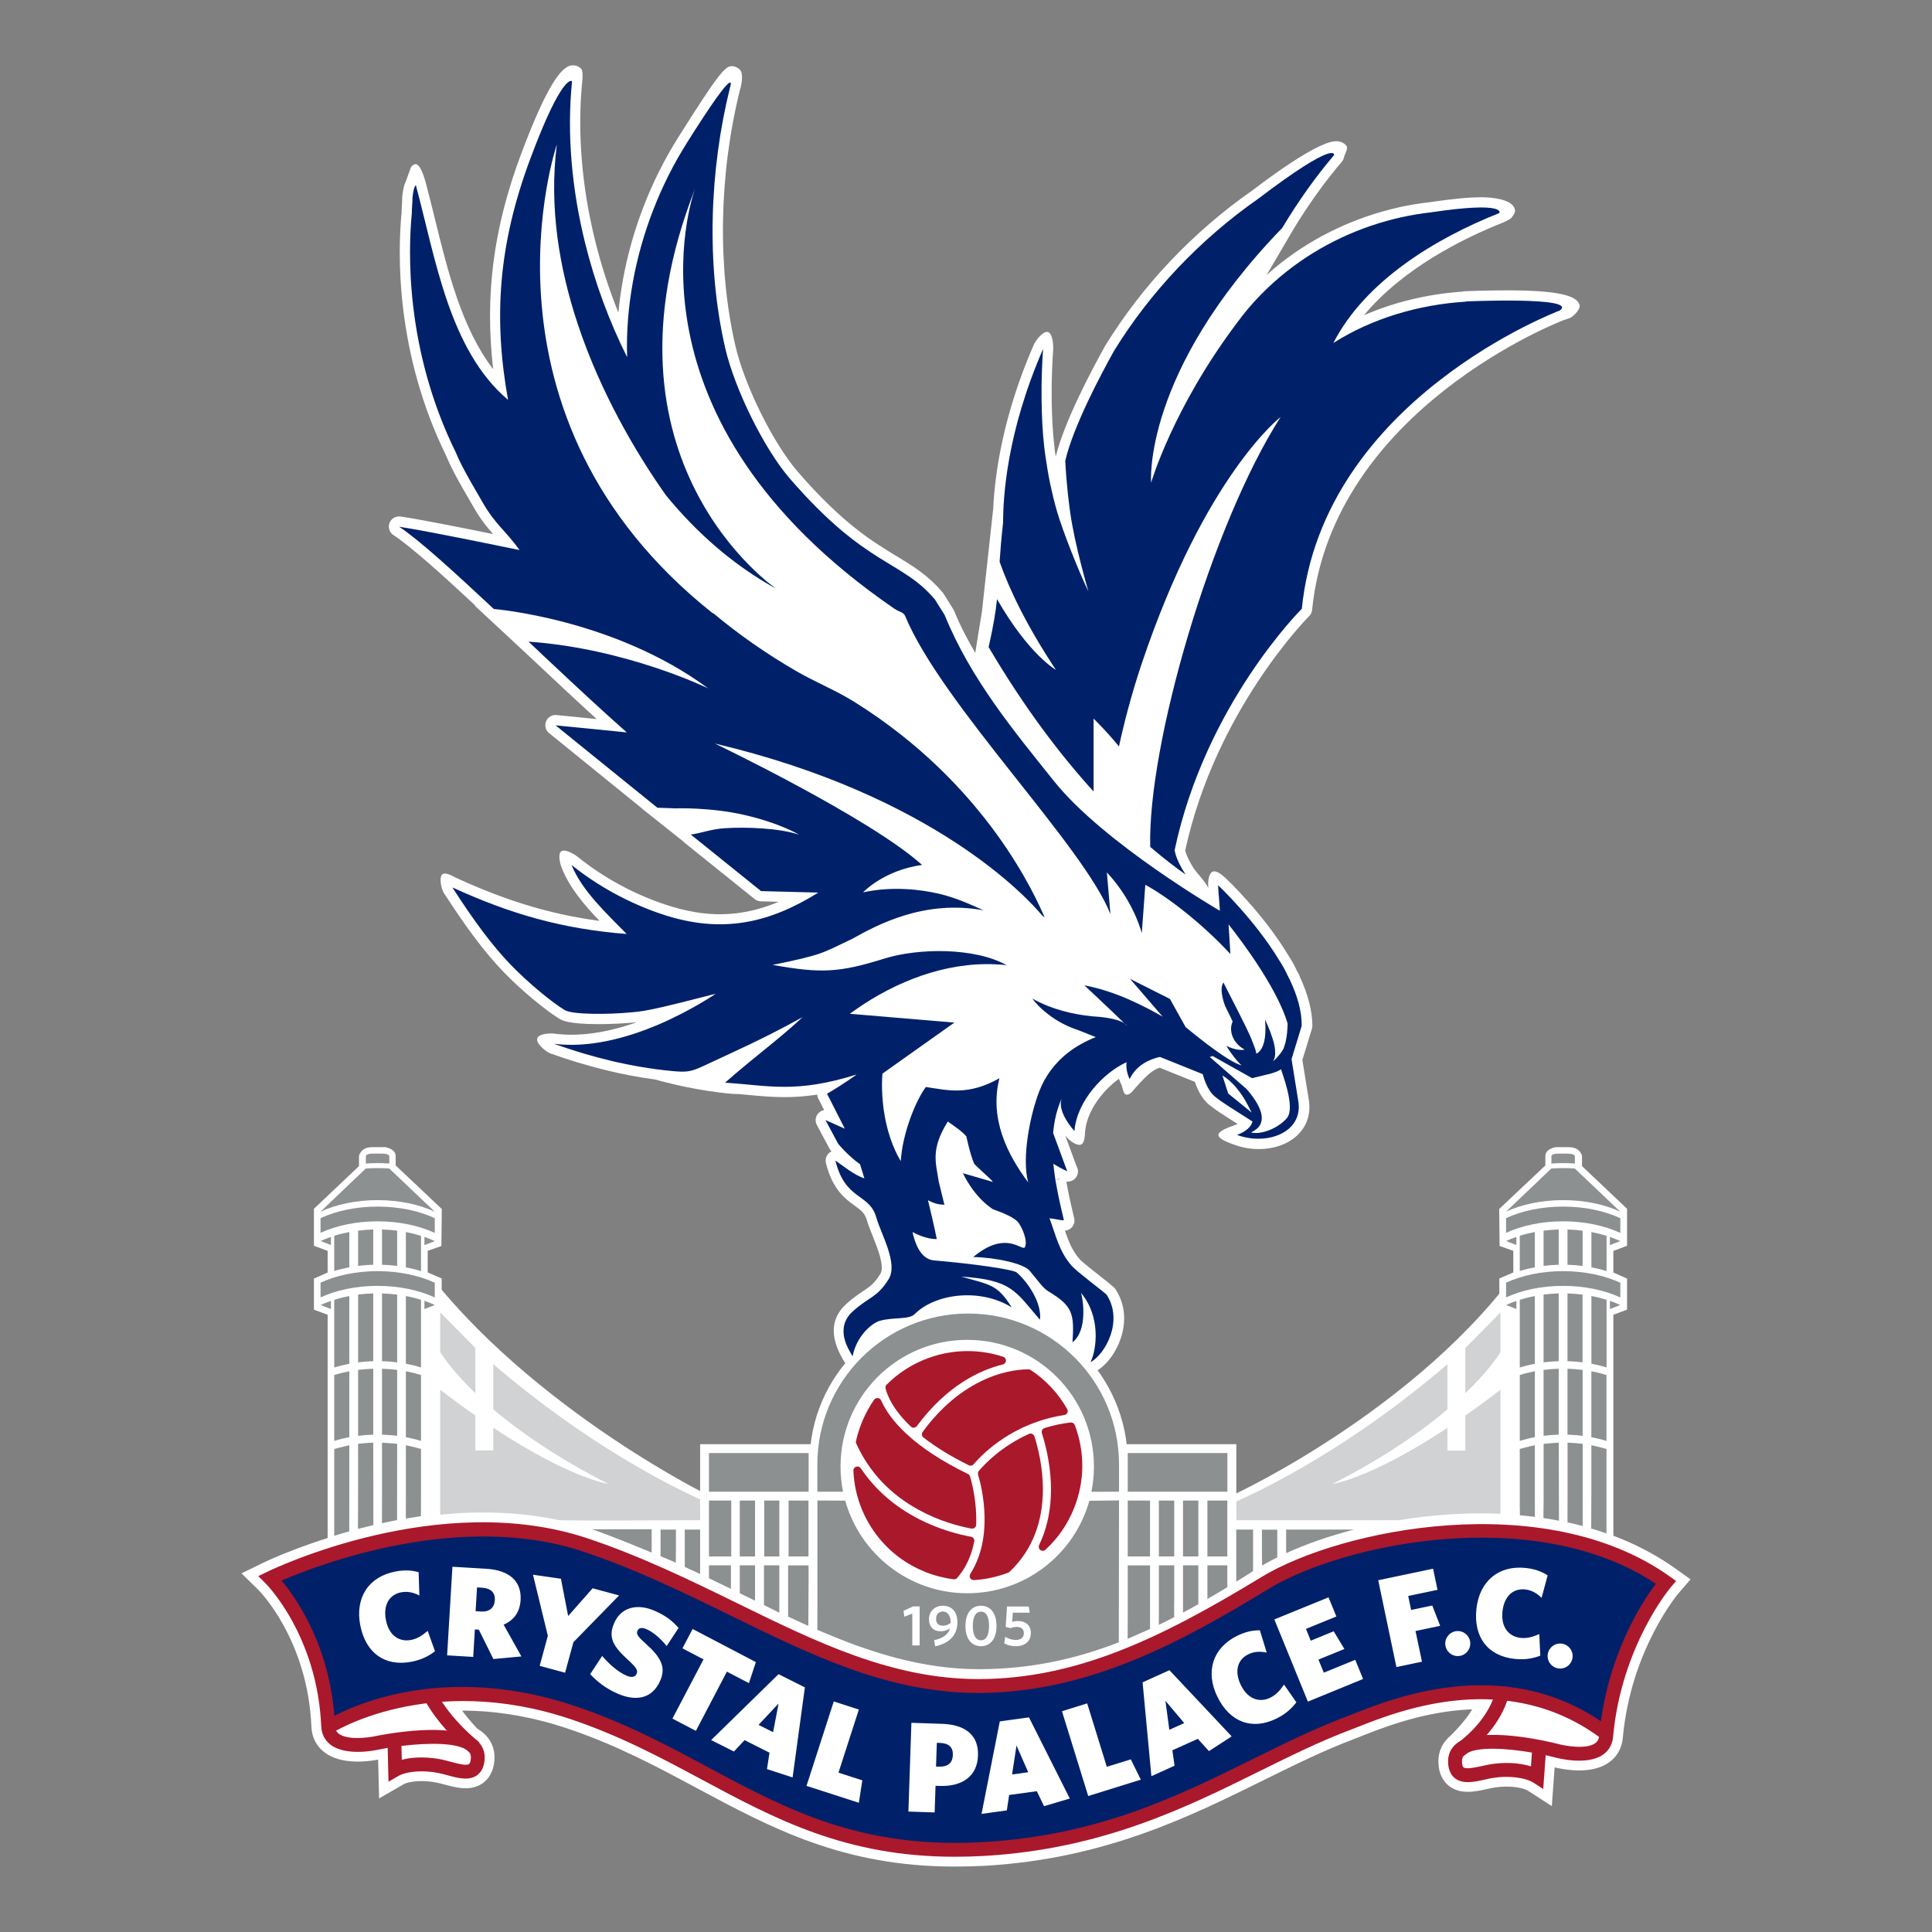 <?xml version="1.0" encoding="utf-8"?>
<!-- Generator: Adobe Illustrator 24.0.2, SVG Export Plug-In . SVG Version: 6.00 Build 0)  -->
<svg version="1.1" id="Layer_1" xmlns="http://www.w3.org/2000/svg" xmlns:xlink="http://www.w3.org/1999/xlink" x="0px" y="0px"
	 viewBox="0 0 283.46 283.46" style="enable-background:new 0 0 283.46 283.46;" xml:space="preserve">
<rect x="0" y="0" width="283.46" height="283.46" fill="#808080" stroke="none"/>
<style type="text/css">
	.st0{fill:#FFFFFF;}
	.st1{fill:#2B2F6B;}
	.st2{fill:#002169;}
	.st3{fill:#AA182C;}
	.st4{fill:#000B8C;}
	.st5{clip-path:url(#SVGID_2_);fill:#FFFFFF;}
	.st6{fill:#F1F1F2;}
	.st7{fill:#8C9091;}
	.st8{fill:#D0D2D3;}
	.st9{fill:none;stroke:#A87D4F;stroke-width:0.904;}
</style>
<g>
	<path class="st0" d="M102.92,218.86c0,0-29.57-14.83-43.98-37.58c0.07,19.55-0.89,43.93-0.89,43.93l45.27,8.9L102.92,218.86z"/>
	<path class="st0" d="M181.07,219.26c0,0,29.57-13.67,43.98-36.41c-0.07,19.55,0.89,42.36,0.89,42.36l-45.27,8.9L181.07,219.26z"/>
	<rect x="102.72" y="211.89" class="st0" width="78.67" height="35.9"/>
	<path class="st0" d="M165.46,214.55c0,12.73-10.45,23.05-23.34,23.05c-12.89,0-23.34-10.32-23.34-23.05
		c0-12.73,10.45-23.05,23.34-23.05C155.01,191.5,165.46,201.82,165.46,214.55z"/>
	<path class="st0" d="M48.07,226.58V192.9l-2.01-0.75v-4.56l2.01-0.89v-3.17l-2.01-0.75v-5.43l6.61-6.26v-1.48
		c0,0,0.22-1.3,1.91-1.3c1.69,0,1.95,0,1.95,0s1.52,0.22,1.52,1.3c0,1.08,0,1.38,0,1.38l6.77,6.39l-0.06,5.43l-2.01,0.71v3.17
		l2.05,0.88v5.02v30.77L48.07,226.58z"/>
	<path class="st0" d="M236.71,226.58V192.9l2.01-0.75v-4.56l-2.01-0.89v-3.17l2.01-0.75v-5.43l-6.61-6.26v-1.48
		c0,0-0.22-1.3-1.91-1.3c-1.69,0-1.95,0-1.95,0s-1.52,0.22-1.52,1.3c0,1.08,0,1.38,0,1.38l-6.77,6.39l0.06,5.43l2.01,0.71v3.17
		l-2.05,0.88v5.02v30.77L236.71,226.58z"/>
	<path class="st0" d="M140.07,273.86c-16.36,0-26.81-5.61-37.83-11.51c-5.83-3.13-11.87-6.36-18.96-8.74
		c-20.05-6.73-33.25,1.52-33.8,1.87l-2.67-4.12c0.63-0.41,15.64-9.93,38.04-2.41c7.48,2.51,13.7,5.85,19.71,9.07
		c11.38,6.1,22.1,11.86,39.77,10.8c16.52-0.99,27.87-6.61,38.85-12.04c4.68-2.32,9.11-4.5,13.79-6.26c0.31-0.12,0.66-0.26,1.08-0.42
		c5.88-2.32,23.76-9.38,39.21,2.39l-2.98,3.91c-13.24-10.09-28.64-4.01-34.43-1.72c-0.44,0.17-0.82,0.32-1.15,0.45
		c-4.46,1.68-8.77,3.81-13.34,6.07c-10.89,5.38-23.23,11.49-40.73,12.54C143.06,273.82,141.54,273.86,140.07,273.86"/>
	<path class="st0" d="M227.68,264.99l-3.47-2.24c-0.78-0.5-2.83-0.82-4.91-0.49c-0.37,0.06-0.75,0.15-1.14,0.23
		c-1.74,0.38-3.91,0.86-5.6-0.49c-0.69-0.56-1.52-1.63-1.52-3.6c0-1.5,0.64-2.83,1.82-3.74c3.83-2.98,13.25-0.9,16.05-0.19
		c1.86,0.51,3.91,0.49,4.31,0.12c0.95-10.6,5.26-18.27,7.69-21.83c-17.41-10.52-44.05-4.81-54.04,1.57
		c-14.89,9.51-27.3,15.41-43.15,15.47c-13.51,0.01-24.97-5.55-37.07-11.47c-6.77-3.32-13.77-6.75-21.47-9.33
		c-16.18-5.43-34.59,0.68-41.58,3.48c2.6,3.57,6.56,10.6,6.99,20.64c0.38,0.47,2.42,0.59,4.25,0.18c2.88-0.59,12.38-2.22,16.07,0.95
		c1.13,0.97,1.72,2.33,1.64,3.83c-0.1,1.96-0.97,3-1.69,3.52c-1.75,1.27-3.89,0.69-5.62,0.23c-0.38-0.1-0.76-0.21-1.12-0.28
		c-2.06-0.43-4.13-0.21-4.93,0.25l-3.57,2.06l-0.14-5.69c-1.41,0.27-5.4,0.82-7.87-1.06c-1.19-0.91-1.86-2.22-1.92-3.78
		c-0.55-12.85-7.71-19.99-7.78-20.06l-2.48-2.43l3.12-1.52c1.05-0.51,25.94-12.43,48.18-4.96c8,2.69,15.15,6.19,22.07,9.58
		c11.52,5.64,22.4,10.97,34.73,10.97c0.06,0,0.11,0,0.17,0c14.67-0.06,26.39-5.67,40.54-14.7c11.7-7.46,42.29-13.87,61.61-0.05
		l2.19,1.56l-1.76,2.03c-0.07,0.08-7.01,8.29-8.18,21.2c-0.14,1.56-0.87,2.83-2.1,3.68c-2.53,1.74-6.44,1.03-7.91,0.68
		L227.68,264.99z"/>
	<path class="st0" d="M70.63,254.26c0,0-2.44-2.45-3.46-4.25c-2.01-3.56-17.74,3.47-17.74,3.47l4.29,0.92"/>
	<path class="st0" d="M212.29,255.2c0,0,2.5-2.39,3.56-4.17c2.1-3.51,17.65,3.89,17.65,3.89l-4.31,0.82"/>
	<path class="st0" d="M47.6,254.4c0,0-0.34-9.67-2.51-13.96c-2.17-4.29-3.04-8.61-3.04-8.61s13.18-6.64,21.78-6.8
		c8.59-0.16,29.98,3.56,36.64,7.23c6.66,3.67,24.62,13.53,33.93,15.54c9.32,2.01,24.7-0.38,34.33-4.34
		c9.62-3.96,16.07-10.78,19.96-12.51c3.9-1.73,16.48-6.28,24.94-7.04c8.46-0.76,18.65,2.7,24.39,3.78c5.74,1.08,4.89,3.26,4.89,3.26
		l-6.91,21.98c0,0-11.04-3.75-18.44-3.97c-7.4-0.22-20,5.35-23.9,6.8c-3.9,1.45-21.05,8.6-26.57,10.77
		c-5.52,2.17-24.18,7.16-34.81,4.77c-10.63-2.39-31.28-12.87-36.68-15.55c-5.4-2.68-24.94-9.11-27.53-7.89
		C65.5,249.08,47.6,254.4,47.6,254.4z"/>
	<g>
		<g>
			<path class="st0" d="M231.75,44.72c-0.39-1.19-2.42-2.12-10.66-2.12c-3.21,0-6.2,0.13-6.23,0.13c-0.13,0.01-0.26,0.03-0.38,0.06
				c-5.1,0.37-9.96,1.55-14.36,3.46c5.84-7.03,14.92-11.43,20.41-13.6c0.29-0.12,1.1-0.49,1.27-0.75c0.27-0.42,0.72-0.8,0.34-1.49
				c-0.64-1.17-3.13-1.47-4.81-1.47c-1.79,0-4.34,0.25-7.52,0.72c-1.52,0.17-3.01,0.42-4.45,0.73c-0.07,0.01-0.13,0.03-0.19,0.05
				c-6.33,1.42-12.31,4.25-17.31,8.2c-0.7,0.55-1.38,1.13-2.03,1.72l4.02-6.86c2.18-3.56,4.53-6.85,7.02-9.77
				c0.17-0.2,0.28-0.43,0.33-0.68c0.1-0.5,0.66-1.28,0.34-1.67c-0.2-0.25-0.66-0.66-1.48-0.66c-0.73,0-3.14,0.25-12.36,7.25
				c-8.68,6.07-16.12,13.92-21.55,22.77c-2.18,3.91-5.99,11.15-7.26,16.26c-0.08-0.52-0.15-1.03-0.2-1.53
				c-0.23-2.05-0.35-4.18-0.39-6.7c-0.04-3.02,0.1-5.71,0.22-7.45c0.05-0.73-0.09-2.44-0.79-2.61c-0.71-0.17-1.78,1.24-2.07,1.91
				c-4.51,10.33-5.7,18.92-5.94,24.04l-1.65,15.07c-0.19,1.04-0.98,6.07-0.98,6.07c-1.25-2.18-2.13-3.8-3.09-6.16
				c-0.03-0.08-0.07-0.16-0.12-0.23l-1.42-2.27c-0.04-0.06-0.08-0.12-0.12-0.17c-2.15-2.56-4.33-3.88-6.84-5.4
				c-3.53-2.14-7.93-4.81-14.46-12.37c-3.6-4.17-7.78-12.6-9.13-18.41c-2.67-11.49-2.42-25.23,0.65-37.58
				c0.28-0.82,0.48-2.33,0.11-2.84c-0.28-0.39-0.81-0.66-1.29-0.66c-0.96,0-1.83,0.85-7.86,10.43c-0.02,0.03-0.03,0.05-0.05,0.08
				c-3.96,6.3-6.75,13.51-8.08,20.86c-0.29,1.6-0.51,3.2-0.66,4.79c-1.4-3.48-2.56-7.08-3.46-10.75
				c-1.93-7.87-2.57-15.86-1.85-23.09c0.05-0.45,0.15-1.66-0.18-1.98c-0.31-0.3-0.73-0.47-1.18-0.47c-1.33,0-3.37,1.71-7.62,13.06
				c-4.04,10.8-5.34,20.7-4.08,31.53c-4.59-5.97-6.66-14.37-8.52-21.94c-0.46-1.88-0.92-3.72-1.39-5.48
				c-0.24-0.88-0.88-3.02-1.68-2.62c-0.06,0.03-0.11,0.06-0.16,0.09c-0.01,0.01-0.02,0.01-0.02,0.02c-0.03,0.02-0.06,0.04-0.09,0.06
				c-0.04,0.03-0.08,0.06-0.11,0.09c-0.16,0.16-0.74,2.02-0.85,2.22c-0.25,0.49-0.42,1.19-0.52,2.22c-0.01,0.05-0.01,0.1-0.01,0.15
				c0,0.35-0.02,0.7-0.04,1.06c-0.02,0.39-0.05,0.78-0.05,1.17c-0.55,5.67-0.98,20.36,6.56,35.7l0.17,0.4
				c0.1,0.23,0.2,0.47,0.31,0.7c0.82,1.73,1.74,3.31,2.63,4.85c0.29,0.5,0.58,1,0.87,1.5c1.04,1.83,1.95,2.94,2.89,4
				c-4.25-0.87-10.54-2.12-13.58-2.58c-0.7-0.09-1.37,0.29-1.62,0.95c-0.25,0.66-0.01,1.4,0.58,1.78c2.54,1.66,7.16,5.82,12,10.33
				l-0.07,0.02l8.6,8l0.78,0.74c2.81,2.64,5.72,5.37,8.51,7.9l-5.9-0.59c-0.65-0.08-1.28,0.31-1.53,0.92
				c-0.25,0.61-0.07,1.32,0.44,1.73L94.3,118.7l-0.02,0.01l6.01,4.78c0.04,0.04,0.08,0.09,0.12,0.13l10.31,8.29
				c0.26,0.2,0.57,0.32,0.9,0.33l2.64,0.07c-5.59,2.33-10.71,2.4-16.7,0.39c-4.61-1.54-9.03-3.95-12.78-6.97
				c-0.53-0.43-1.9-1.23-2.44-0.82c-0.55,0.41-0.14,1.92,0.12,2.55c1.17,2.86,3.32,5.38,5.5,7.65c-7.1-0.94-13.58-2.9-20.96-6.28
				c-0.61-0.28-1.72-1-2.16-0.49c-0.43,0.5-0.08,2.11,0.28,2.67c3.34,5.18,6.02,8.73,8.68,11.51c2.79,2.91,6.48,5.88,8.3,6.97
				c0.35,0.21,1.27,0.77,5.7,0.77c1.67,0,3.53-0.09,5.09-0.23c0.2-0.02,0.39-0.04,0.57-0.06c-4.41,1.56-8.48,2.14-11.98,1.7
				c-0.76-0.11-2.48-0.04-2.66,0.71c-0.18,0.74,1.25,1.93,1.97,2.19c5.26,1.88,10.4,3.16,15.33,3.81c1.62,0.46,6.24,1.66,11.2,2.1
				c0.34,0.03,0.65,0.03,0.95,0.03c0.41,0.04,0.82,0.07,1.21,0.11c1.91,0.18,3.71,0.35,5.64,0.35c1.58,0,3.14-0.12,4.77-0.37
				c0.02,0.19,0.07,0.39,0.16,0.57l0.87,1.7c-0.32,0.05-0.62,0.21-0.85,0.46c-0.44,0.47-0.53,1.16-0.22,1.73l1.86,3.48
				c0.04,0.08,0.09,0.16,0.15,0.23c0.01,0.01,0.06,0.07,0.14,0.16c-0.08,0.04-0.16,0.08-0.23,0.13c-0.51,0.36-0.74,0.99-0.59,1.59
				c0.97,3.88,2.84,5.25,4.21,6.24c0.94,0.68,1.5,1.09,1.8,2.15c0.2,0.7,0.52,1.5,0.86,2.34c0.71,1.78,1.79,4.46,1.11,5.53
				c-0.9,1.43-1.52,1.85-2.54,2.53c-0.64,0.43-1.44,0.96-2.41,1.83c-2.34,2.1-2.5,4.88-0.48,8.28l0.12,0.2
				c0.31,0.54,0.93,0.83,1.54,0.73c0.62-0.1,1.11-0.58,1.23-1.19c0.47-2.4,4.41-4.3,5.18-4.35c1.35-0.09,2.64-0.18,3.52-1.06
				c1.43-1.43,9.22-1.52,9.22-1.52s0.92,0.03,2.35,0.33c0.28,0.14,0.56,0.26,0.81,0.42c0.25,0.16,0.51,0.25,0.81,0.23
				c0.17,0,2.78,1.05,3,1.3c0.39,0.45,4.8,2.9,5.31,3.17c0.3,0.16,2.87,3.58,3.24,3.58c0.59,0.88,0.82,0.64,0.84-0.26
				c1.68-0.99,3.18-3.19,3.76-5.54c0.58-2.34,0.23-4.56-1-6.44c-0.07-0.11-0.15-0.2-0.24-0.29c-0.26-0.24-0.94-0.78-1.74-1.41
				c-1.08-0.85-2.9-2.28-3.27-2.7c-1.1-1.26-1.64-2.63-2.17-4.19c0.42-0.03,0.82-0.23,1.08-0.56c0.28-0.36,0.39-0.82,0.28-1.26
				l-0.2-0.86c-0.31-1.32-0.65-2.81-0.93-4.44l-0.02-0.08c0.06,0.01,0.12,0.01,0.18,0.01c0.01,0,0.02,0,0.03,0
				c0.83,0,1.5-0.67,1.5-1.5c0-0.28-0.08-0.54-0.21-0.76l-1.65-4.48c0.15,0.18,0.26,0.3,0.32,0.35c0.41,0.43,1.4,1.16,1.96,0.96
				c0.56-0.2,0.58-1.28,0.62-1.87c0.23-2.99,2.51-6.01,4.97-7.79c0.14,0.4,0.28,0.68,0.31,0.74c0.26,0.5,0.28,1.59,0.84,1.59
				c0.01,0,0.02,0,0.03,0c0.57-0.01,1-0.8,1.81-1.64c1.03-1.07,1.9-2,2.98-2.32l5.17,2.08c0.31,0.93,0.95,2.43,2.07,3.34
				c0.97,0.78,1.91,1.38,3.61,2.46c0.18,0.12,0.37,0.24,0.58,0.37c-0.15,0.08-0.33,0.15-0.52,0.22c-0.59,0.21-2.28,0.77-2.29,1.4
				c0,0.63,1.68,1.19,2.27,1.41c1.15,0.43,2.41,0.66,3.65,0.66c2.54,0,4.77-0.91,6.11-2.5c1.11-1.3,1.53-2.96,1.23-4.77
				c-0.23-1.36-0.76-4.71-0.94-5.8l1.4-4.58c0.05-0.14,0.07-0.29,0.07-0.44c-0.01-2.17-0.63-4.59-1.84-7.19l-0.05-0.17
				c-0.06-0.18-0.15-0.34-0.26-0.48c-0.07-0.13-0.13-0.26-0.19-0.37c-0.33-0.71-0.73-1.43-1.24-2.21c-3.7-6.11-8.97-11.08-9.2-11.29
				c-0.45-0.42-1.33-1.15-1.88-0.89c-0.55,0.26-0.67,1.46-0.63,2.07l0.02,0.32c-0.36-0.85-1.74-2.29-2.05-2.75
				c-0.66-1-1.16-2.02-1.34-2.75c4.45-20.57,18.05-34.27,18.19-34.4c0.25-0.24,0.4-0.57,0.43-0.91
				c2.95-29.43,36.56-42.39,36.9-42.51c0.13-0.05,1-0.32,1.11-0.4C231.66,45.7,231.85,45.02,231.75,44.72 M155.39,172.94
				c0.04,0.02,0.09,0.04,0.13,0.06l-0.65,0.1L155.39,172.94z"/>
		</g>
	</g>
	<g>
		<g>
			<path class="st1" d="M140.1,272.26c-16.04,0-26.34-5.52-37.2-11.34c-5.89-3.16-11.97-6.42-19.18-8.84
				c-20.81-6.99-34.87,1.93-35.01,2.02l-1.15-1.76c0.61-0.4,15.05-9.57,36.83-2.26c7.37,2.47,13.53,5.78,19.5,8.98
				c11.56,6.2,22.47,12.05,40.52,10.96c16.8-1.01,28.28-6.69,39.39-12.18c4.65-2.3,9.04-4.47,13.67-6.21
				c0.31-0.12,0.68-0.26,1.1-0.43c6.3-2.48,23.03-9.08,37.84,2.2l-1.27,1.67c-13.87-10.56-29.8-4.28-35.8-1.91
				c-0.43,0.17-0.81,0.32-1.13,0.44c-4.53,1.7-8.87,3.85-13.47,6.13c-10.77,5.32-22.97,11.36-40.19,12.39
				C143,272.22,141.53,272.26,140.1,272.26"/>
			<path class="st2" d="M137.92,255.72l-0.47-0.02l-0.12,3.49l0.43,0.01c1.28,0.04,2-0.5,2.04-1.73
				C139.84,256.35,139.2,255.76,137.92,255.72z"/>
			<polygon class="st2" points="148.49,260.35 150.86,260.02 149.14,256.1 			"/>
			<polygon class="st2" points="113.43,254.14 114.23,249.94 111.29,253.07 			"/>
			<path class="st2" d="M70.76,232.95l-0.77-0.05l-0.21,3.49l0.79,0.05c1.24,0.07,1.96-0.53,2.03-1.68
				C72.67,233.67,72.01,233.03,70.76,232.95z"/>
			<polygon class="st2" points="171.56,253.79 173.75,252.81 170.99,249.54 			"/>
			<path class="st2" d="M185.55,232.27c-14.75,9.41-26.75,15.03-41.84,15.09c-20.4,0.08-36.22-13.44-57.75-20.67
				c-21.54-7.23-46.33,4.85-46.33,4.85s7.91,7.73,8.51,21.7c0,0,14.38-9.37,35.92-2.14c21.54,7.23,32.7,21.66,60.41,19.99
				c24.13-1.45,37.86-12.63,53.36-18.45c4.81-1.81,22.54-10.05,37.88,1.58c1.4-13.62,8.71-22.07,8.71-22.07
				C226.07,219.02,196.39,225.35,185.55,232.27z M60.36,243.81c-3.91,0.75-6.73-1.31-7.51-5.39c-0.76-3.97,1.2-7.09,5.17-7.85
				c1.3-0.25,2.41-0.19,3.4,0.1l0.11,3.42c-0.79-0.41-1.66-0.66-2.67-0.47c-1.76,0.34-2.66,1.87-2.24,4.06
				c0.42,2.23,1.91,3.27,3.69,2.93c0.89-0.17,1.63-0.64,2.44-1.33l1.07,2.99C62.9,242.98,61.86,243.52,60.36,243.81z M72.39,243.41
				l-2.14-4.31l-0.58-0.03l-0.24,4.03l-3.83-0.23l0.78-13l4.98,0.3c3.35,0.2,5.19,1.81,5.02,4.59c-0.1,1.75-0.97,2.95-2.49,3.61
				l2.61,4.66L72.39,243.41z M82.91,245.42l-3.73-1.01l1.2-4.41l-2.18-8.96l4.1,0.59l1.06,5.47l3.59-4.07l3.88,1.05l-6.7,6.86
				L82.91,245.42z M94.67,241.09c2.33,2.07,3.05,3.5,2.21,5.46c-1.21,2.83-3.73,3.02-6.16,1.98c-1.75-0.75-3.02-1.72-4.13-2.9
				l1.76-2.67c1.11,1.3,2.39,2.38,3.58,2.89c0.69,0.3,1.25,0.25,1.47-0.27c0.22-0.5,0.03-0.87-1.36-2.14
				c-2.07-1.91-2.84-3.19-1.94-5.28c1.05-2.46,3.51-2.87,5.86-1.86c1.73,0.74,2.66,1.49,3.6,2.55l-1.75,2.66
				c-0.96-1.21-2.04-2.08-2.94-2.47c-0.71-0.31-1.16-0.21-1.34,0.21C93.33,239.7,93.51,240.06,94.67,241.09z M98.66,252.15
				l4.56-8.69l-3.09-1.62l1.49-2.84l9.28,4.86l-1.02,3.09l-3.23-1.69l-4.55,8.69L98.66,252.15z M116.29,260.78l-3.76-1.22l0.37-2.41
				l-3.66-1.84l-1.56,1.67l-3.34-1.68l9.89-9.67l3.86,1.94L116.29,260.78z M126.01,264.5l-7.68-2.48l4-12.39l3.68,1.19l-2.99,9.26
				l3.5,1.13L126.01,264.5z M137.87,262.03l-0.61-0.02l-0.13,3.91l-3.85-0.13l0.44-13.02l4.51,0.15c3.36,0.11,5.37,1.64,5.26,4.64
				C143.4,260.63,141.15,262.14,137.87,262.03z M153.18,265l-1.06-2.2l-4.06,0.56l-0.34,2.26l-3.71,0.51l2.68-13.57l4.28-0.59
				l5.99,11.91L153.18,265z M159.66,263.51l-3.85-12.44l3.7-1.15l2.88,9.3l3.52-1.09l1.47,2.98L159.66,263.51z M177.38,256.92
				l-1.64-1.8l-3.73,1.68l0.32,2.26l-3.4,1.54l-1.29-13.77l3.94-1.78l9.13,9.71L177.38,256.92z M187.25,252.16
				c-3.58,1.74-6.84,0.49-8.65-3.24c-1.77-3.63-0.69-7.16,2.94-8.93c1.19-0.58,2.27-0.81,3.31-0.79l1,3.27
				c-0.87-0.19-1.78-0.2-2.69,0.24c-1.61,0.78-2.08,2.5-1.11,4.51c0.99,2.04,2.7,2.66,4.33,1.86c0.82-0.4,1.41-1.04,2.01-1.92
				l1.81,2.6C189.48,250.69,188.63,251.49,187.25,252.16z M191.89,249.66l-4.92-12.06l7.95-3.24l1.15,2.81l-4.46,1.82l0.7,1.73
				l3.37-1.38l1.57,2.6l-3.81,1.55l0.79,1.92l4.61-1.88l1.15,2.81L191.89,249.66z M208.63,243.8l-3.75,0.79l-2.67-12.74l8.05-1.69
				l0.65,3.1l-4.3,0.9l0.43,2.05l3.1-0.65l1.16,2.98l-3.62,0.76L208.63,243.8z M214.03,242.97c-1.01,0.08-1.89-0.67-1.98-1.68
				c-0.08-1.01,0.67-1.89,1.68-1.98c1.01-0.08,1.9,0.67,1.98,1.68C215.79,242,215.04,242.89,214.03,242.97z M226.18,234.43
				c-0.64-0.62-1.4-1.12-2.41-1.23c-1.78-0.19-3.09,1.01-3.33,3.23c-0.24,2.25,0.87,3.68,2.68,3.88c0.9,0.1,1.74-0.13,2.72-0.56
				l0.15,3.17c-1.11,0.41-2.25,0.63-3.77,0.47c-3.96-0.43-6.05-3.22-5.6-7.34c0.43-4.02,3.22-6.43,7.23-6
				c1.31,0.14,2.36,0.52,3.22,1.09L226.18,234.43z M229.05,244.8c-1.01,0.08-1.9-0.67-1.98-1.68c-0.08-1.01,0.67-1.89,1.68-1.98
				c1.01-0.08,1.89,0.67,1.98,1.68C230.81,243.84,230.06,244.72,229.05,244.8z"/>
			<path class="st3" d="M226.42,262.48l-1.44-0.93c-1.18-0.76-3.67-1.06-5.91-0.7c-0.39,0.06-0.8,0.15-1.22,0.25
				c-1.6,0.35-3.24,0.71-4.4-0.21c-0.65-0.52-0.99-1.36-0.99-2.49c0-1.06,0.44-1.96,1.27-2.61c3.48-2.71,13.67-0.23,14.82,0.07
				c1.01,0.28,4.13,0.85,5.47-0.08c0.37-0.26,0.57-0.62,0.62-1.14c1.06-11.71,6.36-19.7,8.3-22.27
				c-17.68-11.79-45.82-5.96-56.87,0.78c-12.59,7.67-26.23,15.17-42.37,15.24c-0.06,0-0.12,0-0.18,0c-13.13,0-24.36-5.5-36.25-11.32
				c-6.81-3.34-13.86-6.79-21.64-9.4c-18.21-6.11-39.07,1.97-44.32,4.23c2.2,2.62,7.35,9.92,7.84,21.3c0.02,0.52,0.2,0.9,0.56,1.17
				c1.3,0.99,4.43,0.57,5.43,0.34c1.18-0.24,11.47-2.24,14.82,0.64c0.8,0.69,1.2,1.61,1.15,2.67c-0.05,1.12-0.43,1.94-1.1,2.43
				c-1.19,0.87-2.82,0.43-4.4,0c-0.41-0.11-0.81-0.22-1.2-0.3c-2.22-0.47-4.72-0.29-5.94,0.41L57,261.41l-0.12-4.96
				c-0.46,0.08-0.9,0.16-1.3,0.24c-0.46,0.11-4.8,1.03-7.09-0.71c-0.84-0.64-1.31-1.58-1.36-2.7c-0.58-13.41-8.13-20.94-8.21-21.02
				l-1.03-1.01l1.3-0.63c1.03-0.5,25.41-12.17,47.1-4.89c7.91,2.66,15.02,6.14,21.89,9.5c11.67,5.72,22.7,11.12,35.36,11.12h0.17
				c14.09-0.06,26.25-5.76,41.32-14.94c11.65-7.1,41.65-13.2,59.99-0.09l0.9,0.65l-0.73,0.84c-0.07,0.08-7.3,8.6-8.52,22.01
				c-0.1,1.12-0.62,2.03-1.49,2.63c-2.36,1.63-6.66,0.51-7.14,0.37c-0.39-0.1-0.82-0.2-1.26-0.3L226.42,262.48z M218.99,256.57
				c-1.76,0-3.23,0.23-4,0.82c-0.34,0.26-0.49,0.57-0.49,1.01c0,0.46,0.08,0.79,0.23,0.9c0.39,0.31,1.72,0.02,2.69-0.19
				c0.45-0.1,0.9-0.2,1.33-0.27c1.66-0.27,3.98-0.29,5.87,0.32l0.14-2.03C222.86,256.81,220.78,256.57,218.99,256.57 M61.81,257.85
				c1.09,0,2.14,0.12,3.02,0.31c0.42,0.09,0.87,0.21,1.31,0.33c0.96,0.26,2.27,0.62,2.68,0.32c0.15-0.11,0.25-0.43,0.27-0.89
				c0.02-0.43-0.11-0.75-0.44-1.03c-1.49-1.27-5.93-1.19-9.75-0.73l0.05,2.04C59.85,257.94,60.85,257.85,61.81,257.85"/>
			<path class="st3" d="M140.11,272.42c-16.03,0-26.33-5.52-37.18-11.34c-5.89-3.16-11.98-6.42-19.18-8.84
				c-20.78-6.98-34.9,1.94-35.04,2.03l-1.11-1.7c0.6-0.39,15.05-9.56,36.8-2.25c7.37,2.47,13.53,5.78,19.49,8.97
				c11.56,6.2,22.47,12.05,40.54,10.97c16.81-1.01,28.29-6.69,39.4-12.18c4.65-2.3,9.04-4.47,13.66-6.21
				c0.31-0.12,0.68-0.26,1.1-0.43c6.3-2.48,23.01-9.08,37.81,2.19l-1.23,1.62c-13.89-10.58-29.83-4.29-35.83-1.92
				c-0.43,0.17-0.81,0.32-1.13,0.44c-4.53,1.7-8.87,3.85-13.48,6.13c-10.76,5.32-22.96,11.36-40.18,12.39
				C143.01,272.38,141.54,272.42,140.11,272.42"/>
			<path class="st3" d="M69.02,257.2c-4.87-3.98-6.76-7.85-6.84-8.01l1.83-0.88c0.02,0.04,1.8,3.64,6.3,7.32L69.02,257.2z"/>
			<path class="st3" d="M214.74,257.62l-1.19-1.64c5.24-3.81,5.87-7.87,5.87-7.91l2.01,0.28
				C221.4,248.55,220.68,253.31,214.74,257.62"/>
		</g>
	</g>
	<g>
		<path class="st4" d="M164.95,150.12c0.16,0.15,0.3,0.3,0.43,0.42C165.38,150.53,165.32,150.35,164.95,150.12"/>
		<path class="st4" d="M154.1,71.11c-0.32-1.51-0.64-3.37-0.89-5.47C153.39,67.38,153.68,69.18,154.1,71.11"/>
		<g>
			<defs>
				<rect id="SVGID_1_" x="153.2" y="65.65" width="0.89" height="5.46"/>
			</defs>
			<clipPath id="SVGID_2_">
				<use xlink:href="#SVGID_1_"  style="overflow:visible;"/>
			</clipPath>
			<path class="st5" d="M154.1,71.11c-0.32-1.51-0.64-3.37-0.89-5.47C153.39,67.38,153.68,69.18,154.1,71.11"/>
		</g>
		<path class="st6" d="M168.77,126.25C168.78,125.92,168.77,126.25,168.77,126.25"/>
		<path class="st2" d="M189.28,143.84c-0.05-0.17-0.09-0.26-0.09-0.26s0.02,0.07,0.04,0.17c-0.13-0.28-0.27-0.57-0.42-0.85
			c-0.33-0.72-0.73-1.4-1.15-2.05c-3.64-6-8.94-10.97-8.94-10.97l0.08,1.46c0.01,0,0.02,0.01,0.02,0.01l0.16,2.28
			c0,0-17.08-9.92-24.37-19.06c-5.65-7.09-12.15-14.83-16.01-24.33l-1.42-2.27c-4.92-5.85-10.05-4.75-21.29-17.75
			c-3.85-4.46-8.11-13.24-9.46-19.04c-2.85-12.26-2.34-26.22,0.69-38.4c0,0,1.42-4.16-6.36,8.21l0.01-0.01
			c-3.9,6.18-6.62,13.23-7.92,20.41c-0.66,3.67-0.96,7.37-0.84,11.01c-2.64-5.26-4.75-10.99-6.2-16.89
			c-1.91-7.78-2.66-15.86-1.88-23.6c0,0-1.37-1.34-6.09,11.29c-4.73,12.63-5.47,23.4-3.3,35.47c-8.68-7.36-10.64-20.84-13.53-31.5
			c0,0,0,0,0,0c0,0,0,0,0,0c0,0-0.01,0.01-0.02,0.01c0,0,0,0,0,0c-0.02,0.02-0.06,0.07-0.11,0.16c-0.11,0.21-0.26,0.68-0.36,1.67
			c0,0.77-0.1,1.53-0.1,2.3c-0.52,5.34-1.02,19.85,6.43,35.02c0.16,0.35,0.31,0.72,0.47,1.06c1.06,2.23,2.31,4.25,3.45,6.25
			c1.89,3.32,3.35,4.13,5.46,7.06c-0.22-0.03-13-2.71-17.67-3.42c2.83,1.85,8,6.56,13.89,12.07c0,0,17.63,1.41,31.46,11.65
			c0,0-11.98-5.86-26.37-6.86c0.85,0.8,1.69,1.59,2.54,2.39c4.1,3.86,8.22,7.7,11.88,10.93l-0.05-0.01l-10.4-1.03l14.94,12.09
			l2.69,0.09c0,0,5.02-0.18,9.99,0.95c5.3,1.2,8.12,2.92,8.12,2.92c-2.96-1-7.89-1.15-10.86-0.96c-2.12,0.14-3.5,0.73-5.04,0.94
			l0.88,0.7l9.43,7.59l8.4,0.22c-7.09,4.41-14.05,6.15-22.97,3.16c-4.74-1.59-9.34-4.08-13.24-7.22c1.58,3.87,5.24,7.2,8.09,10.13
			c-9.4-0.73-16.98-2.9-25.57-6.83c3.28,5.1,5.9,8.57,8.5,11.28c2.6,2.71,6.19,5.65,7.99,6.72c1.14,0.68,6.39,0.66,9.87,0.32
			c0.65-0.06,1.25-0.13,1.74-0.21c0.79-0.13,1.79-0.35,2.85-0.59c3.57-0.82,7.87-2.02,7.63-1.87c-1.55,1.01-3.24,2-5.03,2.91
			c-1.05,0.54-2.14,1.06-3.24,1.53c-5,2.14-10.44,3.48-15.41,2.85c5.55,1.98,11.36,3.43,17.24,3.99c2.03,0.19,2.76,0.17,4.52-0.65
			c2.62-1.22,4.79-2.21,6.88-3.21c1.06-0.51,2.11-1.02,3.17-1.56c1.47-0.74,2.97-1.54,4.66-2.47c-0.97,0.92-1.95,1.77-2.96,2.62
			c-0.56,0.47-1.14,0.95-1.72,1.42c-2.03,1.66-4.2,3.39-6.68,5.56c6.64,0.47,10.48,1.57,19.3-1.19c0,0-1.81,1.35-4.34,2.82
			l2.61,5.13l-2.84-1.27l1.86,3.48c0,0,1.32,1.65,3.21,3.01l0.64,2.06c-1.46-0.43-3.33-1.99-4.26-2.61
			c1.47,5.92,4.99,4.76,6.01,8.35c0.68,2.43,3.25,6.77,1.8,9.07c-1.7,2.72-2.82,2.53-5.22,4.68c-2.78,2.5-0.64,5.62-0.06,6.62
			c0.57-2.93,2.75-4.83,3.99-5.2c1.94-0.57,4.27-0.13,5.12-0.99c3.07-3.06,9.67-3.84,14.23-0.98c-2.11-3.42-3.2-3.31-7.4-4.52
			c7.43,0.49,7.92,2.11,11.55,6.34c0.3-2.41-1.7-5.47-3.41-6.94c-0.53-0.46-6.44-1.29-12.17-1.78c-2.02-0.18-2.83-2.77-3.12-4.16
			c0.35,0.2,1.97,1.06,3.56,1.03c-0.4-2.02-0.96-4.31-1.29-5.69c0.56,0.26,1.14,0.62,2.41,0.66l-0.83-3.39
			c-0.39-2.71-1.27-4.67,1.33-8.82c1.44,1.01,2.08,1.45,2.72,2.18c0,0,0.54,2.59,1.13,3.97c0.11,0.26,2.67,2.45,2.77,2.71l-4.4-1.28
			c0,0,1.47,3.34,4.37,5.27c1.72,0.61,3.26,1.3,3.76,1.97c0.52,0.7,1.39,2.57,0.98,3.58c-0.33,0.82-2.67-2.66-7.6,1.48
			c3.36,0.06,7.4,0.97,8.27,2c1.13,1.33,1.93,2.54,2.75,3.03c3.58,2.15,3.82,3.27,3.54,7.48c2.21-1.71,1.59-6.16,1.26-7.24
			c2.93,3.51,2.29,8.29,1.39,10.16c2.2-1.22,4.86-6.08,2.35-9.92c-0.68-0.62-4.4-3.4-5.12-4.23c-1.87-2.13-2.33-4.53-3.25-6.96
			c0.65,0.03,1.46,0.29,2.11,0.29c-0.33-1.44-0.79-3.32-1.15-5.39c-0.03-0.19-0.07-0.37-0.1-0.56c-0.01-0.08-0.02-0.16-0.03-0.23
			c-0.05-0.31-0.09-0.62-0.13-0.93c-0.01-0.07-0.02-0.15-0.03-0.23c-0.04-0.32-0.07-0.64-0.11-0.96c1.21,0.77,2.04,1.1,2.04,1.1
			l-2.07-5.61c0,0,0-0.01,0-0.01c0.04-0.43,0.09-0.85,0.16-1.27c0-0.03,0.01-0.05,0.01-0.08c0.06-0.39,0.14-0.77,0.23-1.15
			c0.02-0.06,0.03-0.13,0.04-0.19c0.09-0.35,0.19-0.69,0.31-1.04c0.03-0.08,0.05-0.17,0.08-0.25c0.14-0.41,0.31-0.82,0.49-1.22
			c-0.94,2,1.81,4.91,1.81,4.91c0.35-4.44,4.32-8.59,7.65-10.09c-0.19,1.24,0.45,2.48,0.45,2.48c0.98-2.1,3-2.93,4.44-3.25
			l2.69,1.08l2.86,1.15l0.74,0.3c0,0,0.52,2.27,1.78,3.29c1.22,0.98,2.48,1.71,5.52,3.66c-0.22,0.76-0.91,1.46-2.28,1.96
			c4.32,1.62,9.76-0.32,8.99-4.96c-0.27-1.64-0.99-6.15-0.99-6.15l0-0.01l1.02-3.33l0.3-0.99l0.03-0.1l0.14-0.46
			C191.01,148.35,190.33,146.07,189.28,143.84 M173.95,150.69l-2.3-4.13l-5.86-2.95l4.79,5.55c-2.52-1.44-6.82-3.73-11.48-4.59
			c0,0,3.96,3.7,5.85,5.55c0.36,0.24,0.43,0.42,0.43,0.42c-0.12-0.12-0.27-0.27-0.43-0.42c-0.56-0.36-1.82-0.84-4.72-1.01
			c-2.68-0.27-5.86-0.97-8.76-2.6c0,0,0.57,0.85,1.76,1.86c0.02,0.01,0.03,0.03,0.05,0.04c0.01,0.01,0.01,0.01,0.02,0.01
			c1.11,0.94,2.73,2.02,4.93,2.73c0.17,0.05,2.37,0.96,2.54,1.01c-1.58,0.63-2.91,1.39-4.01,2.24c-2.14,1.65-3.47,3.64-4.26,5.66
			c-1.37,3.5-2.62,9.81-1.65,13.41c-3.04-4.07-5.71-9.32-4.22-15.27c-4.62,2.6-7.59,1.75-10.79,1.28
			c-1.48,1.99-3.43,6.77-3.68,10.87c-0.27-0.43-0.52-0.9-0.75-1.4c-1.19-2.54-1.8-5.46-1.96-8.25c-0.07-1.11-0.06-2.19,0.02-3.17
			v-0.01l10.56-7.49l-15.35-1.29c0,0,0,0,0.01,0c0.25-0.19,0.52-0.37,0.78-0.56c5.91-4.16,13.2-7.03,20.52-6.7
			c0.57,0.02,1.13,0.06,1.7,0.13c-4.71-2.64-12.99-2.51-17.9-0.98c-6.66,2.08-9.3,2.21-16.43,0.94c7.48-1.52,7.21-1.72,11.65-3.81
			c3.65-2.04,10.57-5.81,19.3-4.2c-2.14-0.94-3.97-1.82-6.57-2.44c-2.54-0.58-6.68-1.15-11.11-0.2c0,0,3.01-3.23,8.65-4.02
			c-7.69-6.93-30.4-17.81-30.4-17.81c32.24,7.61,45.95,22.75,47.99,25.19c0.14,0.11,0.27,0.21,0.4,0.32
			c-1.22-2.76-8.36-19.44-27.97-31.65c-2.72-1.69-5.71-2.89-8.48-4.49c-4.43-2.57-8.51-5.42-12.23-8.54L104.6,90
			C68.13,61.04,81.7,21.19,81.7,21.19c-1.18,9.25,0.39,18.3,3.07,26.36c1.7,5.12,3.85,9.83,6.03,13.92c2.45,4.6,4.95,8.43,6.9,11.19
			c4.54,5.55,9.93,10.28,16.17,13.71c0,0-27.52-18.74-11.89-58.69c-0.61,1.7-11.43,33.73,29.23,61.62c0.79,0.52,1.36,0.51,1.59,1.08
			c5.41,13.02,26.24,33.76,30.12,43.74c-0.17-2.04-0.35-4.08-0.52-6.12c2.33,2.5,4.16,5.61,5.12,8.9c0.17-2.01,0.36-5.07,0.52-7.09
			c3.37,1.85,8.36,5.71,12.48,10.16c0,0-0.05-0.05-0.11-0.12c-0.15-0.16-0.28-0.31-0.41-0.44c0.06,0.07,0.12,0.13,0.18,0.19
			c0.04,0.04,0.06,0.07,0.1,0.1c0.05,0.06,0.1,0.11,0.13,0.15c0.04,0.04,0.07,0.07,0.11,0.12l-0.18-2.96l-0.09-1.38
			c0,0,6.22,7.66,8.35,13.58c0.12,0.34,0.23,0.67,0.32,0.99c-0.04,1.67-0.28,2.78-0.55,3.52c-0.24,0.63-1.19,1.67-1.39,1.82
			c-0.15,0.11-0.25,0.15-0.25,0.15c0.29-0.23,0.36-0.76,0.36-1.26c0-0.63-0.13-1.28-0.37-2.03c-0.22-0.7-0.48-1.37-0.7-1.88
			c-0.24-0.56-0.42-0.94-0.42-0.94c0.13,1.38,0.06,2.38-0.1,3.11c0,0.02-0.01,0.05-0.01,0.07c-0.31,1.37-0.94,1.73-1.11,1.8
			c-0.03,0.01-0.04,0.02-0.05,0.02c-0.05-0.22-0.1-0.43-0.15-0.63c-0.18-0.5-0.37-0.99-0.56-1.47c-0.71-1.76-3.28-6.63-4.12-8.33
			c-0.73,1.04,0.25,3.45,0.25,3.45c0.33,0.64,1.1,2.27,1.1,2.27c-0.72,1.62,0.34,3.42,1.76,4.11c-0.4,0.18-1.74-0.01-2.67-0.55
			c0.35,0.71,1.61,2.39,2.23,2.88C180.37,155.85,176.22,152.57,173.95,150.69 M183.28,162.94l-1.79-1.46l-1.29-1.04l-0.32-0.99
			l-0.08-0.26l-0.44-1.36l-0.01-0.04c1.44,0.85,2.59,2.39,3.33,3.62c0.16,0.26,0.96,1.82,0.96,1.82L183.28,162.94z M188.85,163.99
			c-0.55,0.69-1.42,1.3-2.35,1.71c-1.03,0.45-2.13,0.66-2.96,0.45c0.02-0.01,0.04-0.02,0.06-0.03c0.09-0.04,0.17-0.09,0.24-0.13
			c0.06-0.03,0.13-0.06,0.18-0.1c2.09-1.29,0.96-3.73-1.2-6.2l-0.04-0.01l-4.95-4.31l-0.27-0.23l-0.07-0.07l0.05-0.01l0.16-0.05
			l0.04-0.01l0.18-0.06l0.75,0.42l2.52,1.42l0.19,0.1l1.12,0.63l1.21,0.68c0.01,0,0.01,0,0.01,0c0.01,0,0.02,0,0.03-0.01
			c1.14-0.27,2.42-0.59,2.61-0.64c0.85-0.23,1.33-0.47,1.59-0.66C187.96,157.07,190.11,162.4,188.85,163.99"/>
		<path class="st2" d="M214.93,44.23l0.25,0.02c-6.95,0.42-13.82,2.43-19.55,6.07c4.72-9.19,15.14-15.41,24.35-19.06
			c0,0,1.14-1.77-10-0.11c-1.45,0.16-2.88,0.4-4.3,0.71c-0.02,0-0.04,0.01-0.06,0.01h0.02c-6.12,1.35-11.94,4.07-16.84,7.94
			c-2.77,2.19-5.26,4.73-7.35,7.61c-9.39,12.49-12.56,23.4-12.56,23.4s-1.35-16.11,19.23-37.37c2.27-3.79,4.81-7.4,7.62-10.7
			c0,0,0.47-2.41-11.18,6.44c-8.43,5.89-15.79,13.63-21.1,22.27c-1.91,3.42-5.99,11.08-7.17,16.15c0.01,0.15,0.02,0.31,0.03,0.45
			c0,0,0.13,3.04,0.69,7.08c0.68,4.89,2.68,11.63,2.68,11.63c-1.37-2.78-3.8-8.92-4.61-11.75c-0.4-1.38-0.71-2.68-0.98-3.94
			c-0.17-0.78-0.3-1.53-0.43-2.27c-0.07-0.39-0.13-0.8-0.19-1.23c-0.1-0.67-0.2-1.33-0.27-1.97c-0.26-2.36-0.36-4.6-0.39-6.84
			c-0.04-2.96,0.08-5.64,0.22-7.57c-5.35,12.27-5.86,21.72-5.87,25.5c-0.27,2.41-0.41,4.21-0.51,5.72c1.39,3.94,3.85,9.2,8.26,15.86
			c0,0-3.96-2.21-8.64-10.38c-0.18,1.8-0.51,3.85-1.23,7.04c5.29,8.99,10.6,15.91,15.4,21.19v-10.7c1.72,1.72,2.9,3.06,3.72,4.09
			c0.76-3.49,1.84-7.67,3.33-12.12c9.33-27.76,20.39-36.22,20.39-36.22c-10.18,15.9-19.52,48.07-19.13,63.08
			c1.97,1.68,3.73,3.03,5.2,4.06c-0.79-1.19-1.46-2.54-1.62-3.59C176.87,103.32,191,89.32,191,89.32
			c3.08-30.74,37.86-43.77,37.86-43.77C231.69,43.48,214.93,44.23,214.93,44.23"/>
	</g>
	<path class="st7" d="M69.74,207.69"/>
	<path class="st8" d="M69.74,202.74v-4.97l-5.15-5.21v4.59v1.25c0.71,1.09,2.26,3.23,5.15,6V202.74z"/>
	<path class="st7" d="M236.02,220.16"/>
	<path class="st8" d="M220.14,221.29v-15.86v-1.52c-1.82,1.4-3.53,2.65-5.15,3.78v1.73v2.28l0,1.12h-2.63v-3.33
		c-11.3,7.47-16.89,8.25-16.89,8.25c7.62-3.89,13.06-7.71,16.89-10.95v-4.28v-2.35c-13.89,11.93-26.36,18.08-30.97,20.13
		c0,0.33,0,1.35,0.01,2.76h20.47c0,0,2.82,0,3.33,0c4.75-0.79,9.84-1.17,14.94-0.95"/>
	<path class="st7" d="M198.65,224.42c-3.73,0.96-7.11,2.16-9.95,3.46v-3.46H198.65z"/>
	<path class="st7" d="M168.73,239c-0.93,0.41-2.59,1.15-3.28,1.44l0.01-3.53v-7.24h3.27v7.24V239z"/>
	<rect x="165.46" y="220.16" class="st7" width="3.27" height="8.2"/>
	<path class="st7" d="M180.07,232.23v-2.57h-2.92v2.57v2.37c0.97-0.56,1.94-1.14,2.93-1.74L180.07,232.23z"/>
	<rect x="177.15" y="220.16" class="st7" width="2.92" height="8.2"/>
	<path class="st7" d="M172.28,235.12v-5.46h-2.25v5.46l-0.01,3.28c0.75-0.36,1.5-0.74,2.25-1.13V235.12z"/>
	<rect x="170.03" y="220.16" class="st7" width="2.25" height="8.2"/>
	<rect x="173.57" y="220.16" class="st7" width="2.25" height="8.2"/>
	<path class="st7" d="M175.82,234.55v-4.89h-2.25v4.89v2.05c0.75-0.4,1.5-0.81,2.25-1.24V234.55z"/>
	<rect x="165.46" y="213.19" class="st7" width="14.62" height="5.67"/>
	<path class="st7" d="M107.24,233.12c-1.07-0.52-2.14-1.04-3.22-1.56l0-0.64v-1.26h3.22v1.26L107.24,233.12z"/>
	<rect x="104.02" y="220.16" class="st7" width="3.27" height="8.2"/>
	<path class="st7" d="M115.63,237.19c0.99,0.46,1.98,0.92,2.97,1.36l0.03-6.36v-2.52h-3v2.52V237.19z"/>
	<rect x="115.7" y="220.16" class="st7" width="2.92" height="8.2"/>
	<rect x="108.54" y="220.16" class="st7" width="2.24" height="8.2"/>
	<rect x="112.13" y="220.16" class="st7" width="2.21" height="8.2"/>
	<rect x="104.02" y="213.19" class="st7" width="14.62" height="5.67"/>
	<path class="st7" d="M112.09,235.49c0.68,0.33,1.53,0.78,2.25,1.13l0-1.65v-5.31h-2.25v5.31L112.09,235.49z"/>
	<path class="st7" d="M100.47,229.89c0.75,0.35,1.5,0.7,2.25,1.05v-2.17v-4.35h-2.25v4.35L100.47,229.89z"/>
	<path class="st7" d="M108.54,233.76c0.12,0.06,0.25,0.12,0.37,0.18c0.63,0.31,1.25,0.61,1.87,0.91v-1.71v-3.48h-2.24v3.48
		L108.54,233.76z"/>
	<path class="st8" d="M64.59,215.15V203.9c1.82,1.4,3.53,2.65,5.15,3.78v5.12h2.63v-3.33c11.3,7.47,16.89,8.25,16.89,8.25
		c-7.62-3.89-13.06-7.71-16.89-10.95v-4.68v-1.95c13.3,11.43,25.31,17.55,30.35,19.85c0,0.89,0,3.05,0,3.05s-20.25,0.1-20.75-0.01
		c-5.9-1.26-11.86-1.35-17.38-0.8"/>
	<path class="st7" d="M95.61,227.79c-2.84-1.17-6.65-2.71-8.76-3.42h8.76V227.79z"/>
	<path class="st7" d="M96.92,227.59v-3.17h2.25v3.17l-0.01,1.69c-0.22-0.1-1.07-0.47-2.25-0.96L96.92,227.59z"/>
	<path class="st7" d="M183.85,229.66v-5.24h-2.47v5.24v2.4c0.81-0.5,1.64-1.02,2.46-1.55L183.85,229.66z"/>
	<path class="st7" d="M187.4,227.88v-3.45h-2.25v3.45l0.02,1.82c0.69-0.41,1.43-0.81,2.23-1.2V227.88z"/>
	<path class="st7" d="M164.18,218.86v-4.01c0-12.22-9.91-22.13-22.13-22.13c-12.22,0-22.13,9.91-22.13,22.13v4.01l3.77,0
		c-0.24-1.19-0.37-2.42-0.37-3.69c0-10.27,8.32-18.59,18.59-18.59c10.27,0,18.59,8.32,18.59,18.59c0,1.27-0.13,2.5-0.37,3.7
		L164.18,218.86z"/>
	<path class="st8" d="M220.14,198.41c-0.71,1.09-2.26,3.23-5.15,6v-2.56v-4.07l5.15-5.21v3.99V198.41z"/>
	<g>
		<path class="st7" d="M138.34,236.44c-0.59,0-1,0.39-1,1.07c0,0.65,0.32,1.01,1,1.01c0.41,0,0.79-0.13,1.14-0.41v-0.03
			C139.48,237.01,139.01,236.44,138.34,236.44z"/>
		<path class="st7" d="M143.93,236.46c-0.77,0-1.2,0.74-1.2,2.1s0.43,2.1,1.2,2.1c0.77,0,1.18-0.74,1.18-2.1
			S144.7,236.46,143.93,236.46z"/>
		<path class="st7" d="M159.83,220.19c-2.19,7.83-9.38,13.57-17.91,13.57c-8.53,0-15.72-5.75-17.91-13.59l-4.08-0.02v15.28
			l-0.01,3.69c7.68,3.33,15.37,5.78,23.72,5.78c0.06,0,0.11,0,0.17,0c7.29-0.03,13.85-1.43,20.34-3.94l0.03-20.82L159.83,220.19z
			 M134.93,241.42h-1.08v-4.67l-1.17,0.45l-0.12-0.86l1.41-0.65h0.96V241.42z M137.2,241.54l-0.14-0.9
			c1.14-0.23,2.03-0.74,2.33-1.72c-0.41,0.26-0.85,0.42-1.37,0.42c-1.03,0-1.72-0.62-1.72-1.78c0-1.18,0.87-1.97,2.04-1.97
			c1.25,0,2.13,0.84,2.13,2.42C140.48,240.02,139.12,241.16,137.2,241.54z M143.93,241.53c-1.37,0-2.28-1.07-2.28-2.97
			c0-1.9,0.91-2.97,2.28-2.97c1.36,0,2.28,1.07,2.28,2.97C146.21,240.46,145.29,241.53,143.93,241.53z M149.06,241.53
			c-0.71,0-1.27-0.17-1.73-0.42l0.16-0.95c0.43,0.26,0.96,0.45,1.57,0.45c0.66,0,1.16-0.33,1.16-1c0-0.57-0.37-0.91-1.05-0.91
			c-0.38,0-0.65,0.07-0.89,0.17l-0.73-0.16l0.2-3.01h3.19l0.14,0.91h-2.48l-0.1,1.34c0.21-0.06,0.48-0.12,0.86-0.12
			c1.13,0,1.88,0.65,1.88,1.73C151.26,240.84,150.33,241.53,149.06,241.53z"/>
	</g>
	<path class="st7" d="M47.04,190.69"/>
	<path class="st9" d="M63.75,190.69"/>
	<path class="st7" d="M59.55,190.15c0.77,0.14,1.51,0.33,2.22,0.55v9.93c-0.7-0.22-1.45-0.4-2.22-0.55V190.15z"/>
	<path class="st7" d="M58.27,199.88c-0.72-0.09-1.46-0.15-2.22-0.17l0-9.94c0.36,0.01,0.72,0.03,1.08,0.06
		c0.38,0.03,0.76,0.07,1.14,0.11V199.88z"/>
	<path class="st7" d="M52.54,199.88c0.72-0.09,1.46-0.15,2.22-0.17v-9.94c-0.76,0.02-1.5,0.08-2.22,0.17V199.88z"/>
	<path class="st7" d="M49.04,200.64c0.7-0.22,1.44-0.4,2.21-0.55v-9.93c-0.77,0.14-1.51,0.33-2.21,0.55V200.64z"/>
	<path class="st7" d="M47.04,182.08c0.48-0.22,0.98-0.42,1.51-0.6v1.19L47.04,182.08z"/>
	<path class="st7" d="M54.76,185.56c-0.76,0.02-1.5,0.08-2.22,0.17v-5.17c0.72-0.09,1.46-0.15,2.22-0.17V185.56z"/>
	<path class="st7" d="M58.27,180.56c-0.72-0.09-1.46-0.15-2.22-0.17v5.17c0.76,0.02,1.5,0.08,2.22,0.17V180.56z"/>
	<path class="st7" d="M59.55,180.77c0.77,0.14,1.51,0.33,2.22,0.55l0,5.17c-0.7-0.22-1.45-0.4-2.22-0.55V180.77z"/>
	<path class="st7" d="M51.25,185.93c-0.77,0.15-1.51,0.33-2.21,0.55l0-5.17c0.7-0.22,1.44-0.4,2.21-0.55L51.25,185.93z"/>
	<path class="st7" d="M62.27,181.48c0.53,0.18,1.05,0.39,1.53,0.61l-1.53,0.59L62.27,181.48z"/>
	<path class="st7" d="M47.04,191.47c0.48-0.22,0.98-0.42,1.51-0.6v1.19L47.04,191.47z"/>
	<path class="st7" d="M62.27,190.86c0.53,0.18,1.05,0.39,1.53,0.61l-1.53,0.59L62.27,190.86z"/>
	<path class="st7" d="M63.79,178.73c-2.3-1.07-5.22-1.7-8.39-1.7c-3.16,0-6.07,0.63-8.37,1.69v2.16c2.3-1.06,5.21-1.69,8.37-1.69
		c3.17,0,6.09,0.64,8.39,1.7L63.79,178.73z"/>
	<path class="st7" d="M63.79,188.2c-2.3-1.06-5.22-1.7-8.39-1.7c-3.16,0-6.07,0.63-8.37,1.69v2.16c2.3-1.06,5.21-1.69,8.37-1.69
		c3.17,0,6.09,0.64,8.39,1.7L63.79,188.2z"/>
	<path class="st7" d="M63.79,177.78c-2.3-1.07-5.22-1.7-8.39-1.7c-3.16,0-6.07,0.63-8.37,1.69l6.64-6.33
		c0.56-0.04,1.14-0.06,1.72-0.06c0.58,0,1.16,0.02,1.72,0.06L63.79,177.78z"/>
	<path class="st7" d="M53.68,169.67c0,0.41,0,1.04,0,1.04c0.56-0.04,1.14-0.06,1.72-0.06c0.58,0,1.16,0.02,1.72,0.06
		c0,0,0-0.61,0-1.04c0-0.39-0.86-0.41-1.08-0.41c-0.21-0.01-0.43-0.01-0.64-0.01c-0.22,0-0.43,0-0.65,0.01
		C54.53,169.26,53.68,169.25,53.68,169.67z"/>
	<path class="st7" d="M61.77,211.41c-0.7-0.22-1.45-0.4-2.22-0.55v-9.67c0.77,0.14,1.51,0.33,2.22,0.55L61.77,211.41z"/>
	<path class="st7" d="M58.27,210.66c-0.72-0.09-1.46-0.15-2.22-0.17v-9.67c0.76,0.02,1.5,0.08,2.22,0.17L58.27,210.66z"/>
	<path class="st7" d="M54.76,210.49c-0.76,0.02-1.5,0.08-2.22,0.17v-9.67c0.72-0.09,1.46-0.15,2.22-0.17V210.49z"/>
	<path class="st7" d="M51.25,210.86c-0.77,0.14-1.51,0.33-2.21,0.55v-9.67c0.7-0.22,1.44-0.4,2.21-0.55V210.86z"/>
	<path class="st9" d="M220.97,190.69"/>
	<path class="st7" d="M237.69,190.69"/>
	<path class="st7" d="M233.49,190.15c0.77,0.14,1.51,0.33,2.22,0.55v9.93c-0.7-0.22-1.45-0.4-2.22-0.55V190.15z"/>
	<path class="st7" d="M232.2,199.88c-0.72-0.09-1.46-0.15-2.22-0.17v-9.94c0.36,0.01,0.72,0.03,1.08,0.06
		c0.38,0.03,0.76,0.07,1.13,0.11V199.88z"/>
	<path class="st7" d="M226.47,199.88c0.72-0.09,1.46-0.15,2.22-0.17v-9.94c-0.76,0.02-1.5,0.08-2.22,0.17V199.88z"/>
	<path class="st7" d="M222.98,200.64c0.7-0.22,1.44-0.4,2.21-0.55v-9.93c-0.77,0.14-1.51,0.33-2.21,0.55V200.64z"/>
	<path class="st7" d="M220.97,182.08c0.48-0.22,0.98-0.42,1.51-0.6v1.19L220.97,182.08z"/>
	<path class="st7" d="M228.69,185.56c-0.76,0.02-1.5,0.08-2.22,0.17v-5.17c0.72-0.09,1.46-0.15,2.22-0.17V185.56z"/>
	<path class="st7" d="M232.2,180.56c-0.72-0.09-1.46-0.15-2.22-0.17v5.17c0.76,0.02,1.5,0.08,2.22,0.17V180.56z"/>
	<path class="st7" d="M233.49,180.77c0.77,0.14,1.51,0.33,2.22,0.55v5.17c-0.7-0.22-1.45-0.4-2.22-0.55V180.77z"/>
	<path class="st7" d="M225.19,185.93c-0.77,0.15-1.51,0.33-2.21,0.55v-5.17c0.7-0.22,1.44-0.4,2.21-0.55L225.19,185.93z"/>
	<path class="st7" d="M236.2,181.48c0.53,0.18,1.04,0.39,1.53,0.61l-1.53,0.59V181.48z"/>
	<path class="st7" d="M220.97,191.47c0.48-0.22,0.98-0.42,1.51-0.6v1.19L220.97,191.47z"/>
	<path class="st7" d="M236.2,190.86c0.53,0.18,1.04,0.39,1.53,0.61l-1.53,0.59V190.86z"/>
	<path class="st7" d="M237.73,178.73c-2.3-1.07-5.22-1.7-8.39-1.7c-3.16,0-6.07,0.63-8.37,1.69v2.16c2.3-1.06,5.21-1.69,8.37-1.69
		c3.17,0,6.09,0.64,8.39,1.7V178.73z"/>
	<path class="st7" d="M237.73,188.2c-2.3-1.06-5.22-1.7-8.39-1.7c-3.16,0-6.07,0.63-8.37,1.69v2.16c2.3-1.06,5.21-1.69,8.37-1.69
		c3.17,0,6.09,0.64,8.39,1.7V188.2z"/>
	<path class="st7" d="M237.73,177.78c-2.3-1.07-5.22-1.7-8.39-1.7c-3.16,0-6.07,0.63-8.37,1.69l6.64-6.33
		c0.56-0.04,1.14-0.06,1.72-0.06c0.58,0,1.16,0.02,1.72,0.06L237.73,177.78z"/>
	<path class="st7" d="M227.62,169.67c0,0.41,0,1.04,0,1.04c0.56-0.04,1.14-0.06,1.72-0.06c0.58,0,1.16,0.02,1.72,0.06
		c0,0,0-0.61,0-1.04c0-0.39-0.86-0.41-1.08-0.41c-0.21-0.01-0.43-0.01-0.64-0.01c-0.22,0-0.43,0-0.65,0.01
		C228.46,169.26,227.62,169.25,227.62,169.67z"/>
	<path class="st7" d="M235.7,211.41c-0.7-0.22-1.45-0.4-2.22-0.55v-9.67c0.77,0.14,1.51,0.33,2.22,0.55V211.41z"/>
	<path class="st7" d="M232.2,210.66c-0.72-0.09-1.46-0.15-2.22-0.17v-9.67c0.76,0.02,1.5,0.08,2.22,0.17L232.2,210.66z"/>
	<path class="st7" d="M228.69,210.49c-0.76,0.02-1.5,0.08-2.22,0.17v-9.67c0.72-0.09,1.46-0.15,2.22-0.17V210.49z"/>
	<path class="st7" d="M225.19,210.86c-0.77,0.14-1.51,0.33-2.21,0.55v-9.67c0.7-0.22,1.44-0.4,2.21-0.55V210.86z"/>
	<path class="st7" d="M235.7,224.99c-0.74-0.26-1.48-0.51-2.24-0.73c0-0.59,0.02-4.78,0.02-4.78v-7.44c0,0,1.51,0.33,2.22,0.55v6.89
		V224.99z M232.21,223.9c-0.74-0.2-1.48-0.38-2.23-0.54c0-0.57,0.01-3.5,0.01-3.5v-8.2c0,0,1.5,0.08,2.22,0.17v8.03L232.21,223.9z
		 M228.72,219.87l-0.02-8.2c-0.76,0.02-2.22,0.17-2.22,0.17v8.03c0,0-0.03,2.11-0.03,2.86c0.76,0.11,1.52,0.24,2.28,0.39
		 M225.19,220.29v-8.25c-0.77,0.15-2.21,0.55-2.21,0.55v8.57c0,0,0.02,0.17,0.02,1.16c0.73,0.06,1.47,0.14,2.2,0.23 M61.77,218.97
		l0-6.38c-0.7-0.22-2.22-0.55-2.22-0.55v6.93l-0.01,3.83c0,0,1.47-0.24,2.22-0.35L61.77,218.97z M58.27,211.84
		c-0.72-0.09-2.22-0.17-2.22-0.17v7.63c0,0-0.01,3.56-0.01,4.18c0.72-0.16,1.46-0.31,2.22-0.45L58.27,211.84z M54.78,223.76
		c-0.77,0.18-1.53,0.37-2.26,0.56c0-0.54,0.02-5.03,0.02-5.03v-7.46c0,0,1.46-0.15,2.22-0.17l0.02,7.63L54.78,223.76z M51.24,224.68
		c-0.76,0.21-1.49,0.43-2.2,0.65c0-1.29,0-4.86,0-4.86v-7.87c0,0,1.44-0.4,2.21-0.55v7.55L51.24,224.68z"/>
	<path class="st3" d="M134.78,221.52c2.99,1.64,5.86,2.4,7.74,2.75c0.04,0.01,0.07,0.01,0.11,0.01c0.13,0,0.26-0.05,0.37-0.13
		c0.14-0.11,0.22-0.27,0.22-0.44c0.13-3.18-0.58-6.02-0.89-7.08c-0.05-0.16-0.16-0.29-0.31-0.37c-3.81-1.84-6.89-3.87-9.17-6.02
		c-1.66-1.57-2.86-3.17-3.57-4.77c-0.09-0.19-0.27-0.33-0.49-0.35c-0.21-0.02-0.42,0.07-0.54,0.25c-1.26,1.8-2.18,3.9-2.66,6.06
		c-0.03,0.12-0.01,0.26,0.04,0.37C127.52,215.96,130.59,219.23,134.78,221.52"/>
	<path class="st3" d="M133.64,209.31c0.11,0.11,0.26,0.16,0.41,0.16h0.05c0.17-0.01,0.32-0.1,0.42-0.24c4.45-6,9.32-8.23,12.62-9.04
		c0.26-0.06,0.44-0.29,0.45-0.55c0.01-0.27-0.16-0.5-0.41-0.58c-1.68-0.55-3.43-0.83-5.21-0.83c-2.26,0-4.47,0.45-6.57,1.34
		c-2,0.85-3.79,2.06-5.32,3.59c-0.15,0.14-0.2,0.36-0.15,0.56C130.18,204.72,130.98,206.78,133.64,209.31"/>
	<path class="st3" d="M135.37,210.09c-0.19,0.26-0.14,0.62,0.11,0.81c1.83,1.43,4.07,2.8,6.66,4.08c0.08,0.04,0.17,0.06,0.26,0.06
		c0.17,0,0.33-0.07,0.45-0.21c1.55-1.8,5.95-6.09,13.31-7.22c0.19-0.03,0.36-0.15,0.44-0.32c0.08-0.18,0.08-0.38-0.02-0.55
		c-1.3-2.29-3.14-4.27-5.33-5.72c-0.09-0.06-0.2-0.1-0.31-0.1c-0.66-0.02-3.16,0.02-6.34,1.42
		C141.13,203.88,138.01,206.48,135.37,210.09"/>
	<path class="st3" d="M157.69,209.08c-0.1-0.25-0.35-0.41-0.62-0.38c-1.31,0.16-2.59,0.43-3.82,0.82c-0.15,0.05-0.28,0.15-0.35,0.29
		c-0.07,0.14-0.09,0.31-0.04,0.46c0.43,1.34,1.18,4.06,1.32,7.26c0.08,2.03-0.09,3.97-0.52,5.76c-0.28,1.19-0.69,2.33-1.2,3.39
		c-0.12,0.26-0.05,0.56,0.18,0.73c0.1,0.08,0.23,0.12,0.35,0.12c0.14,0,0.29-0.05,0.4-0.16c1.83-1.68,3.23-3.71,4.17-6.04
		C159.16,217.4,159.2,213.05,157.69,209.08"/>
	<path class="st3" d="M142.85,225.72c-0.09-0.13-0.23-0.22-0.38-0.25c-1.84-0.34-4.66-1.06-7.66-2.6c-3.57-1.83-6.43-4.34-8.52-7.45
		c-0.15-0.22-0.42-0.32-0.68-0.23c-0.25,0.09-0.42,0.32-0.4,0.58c0.08,2.01,0.52,3.97,1.31,5.84c1.18,2.77,3.07,5.17,5.49,6.95
		c2.32,1.7,5.05,2.79,7.91,3.15c0.03,0,0.05,0,0.08,0c0.17,0,0.33-0.07,0.44-0.2c1.25-1.44,2.09-3.24,2.5-5.35
		C142.97,226.01,142.94,225.85,142.85,225.72"/>
	<path class="st3" d="M151.77,210.74c-0.05-0.16-0.17-0.29-0.32-0.36c-0.15-0.07-0.33-0.07-0.48,0c-4.01,1.8-6.47,4.39-7.35,5.42
		c-0.13,0.15-0.17,0.36-0.12,0.55c0.33,1.11,0.89,3.38,0.95,6.08c0.04,1.69-0.12,3.28-0.49,4.73c-0.35,1.38-0.89,2.64-1.6,3.76
		c-0.12,0.19-0.12,0.43-0.01,0.62c0.11,0.18,0.3,0.29,0.51,0.29h0.03c1.69-0.1,3.37-0.46,5.01-1.08c0.07-0.03,0.14-0.07,0.2-0.12
		c1.74-1.63,3.04-3.59,3.85-5.81c0.69-1.86,1.04-3.93,1.06-6.15C153.04,215.22,152.24,212.22,151.77,210.74"/>
</g>
</svg>
